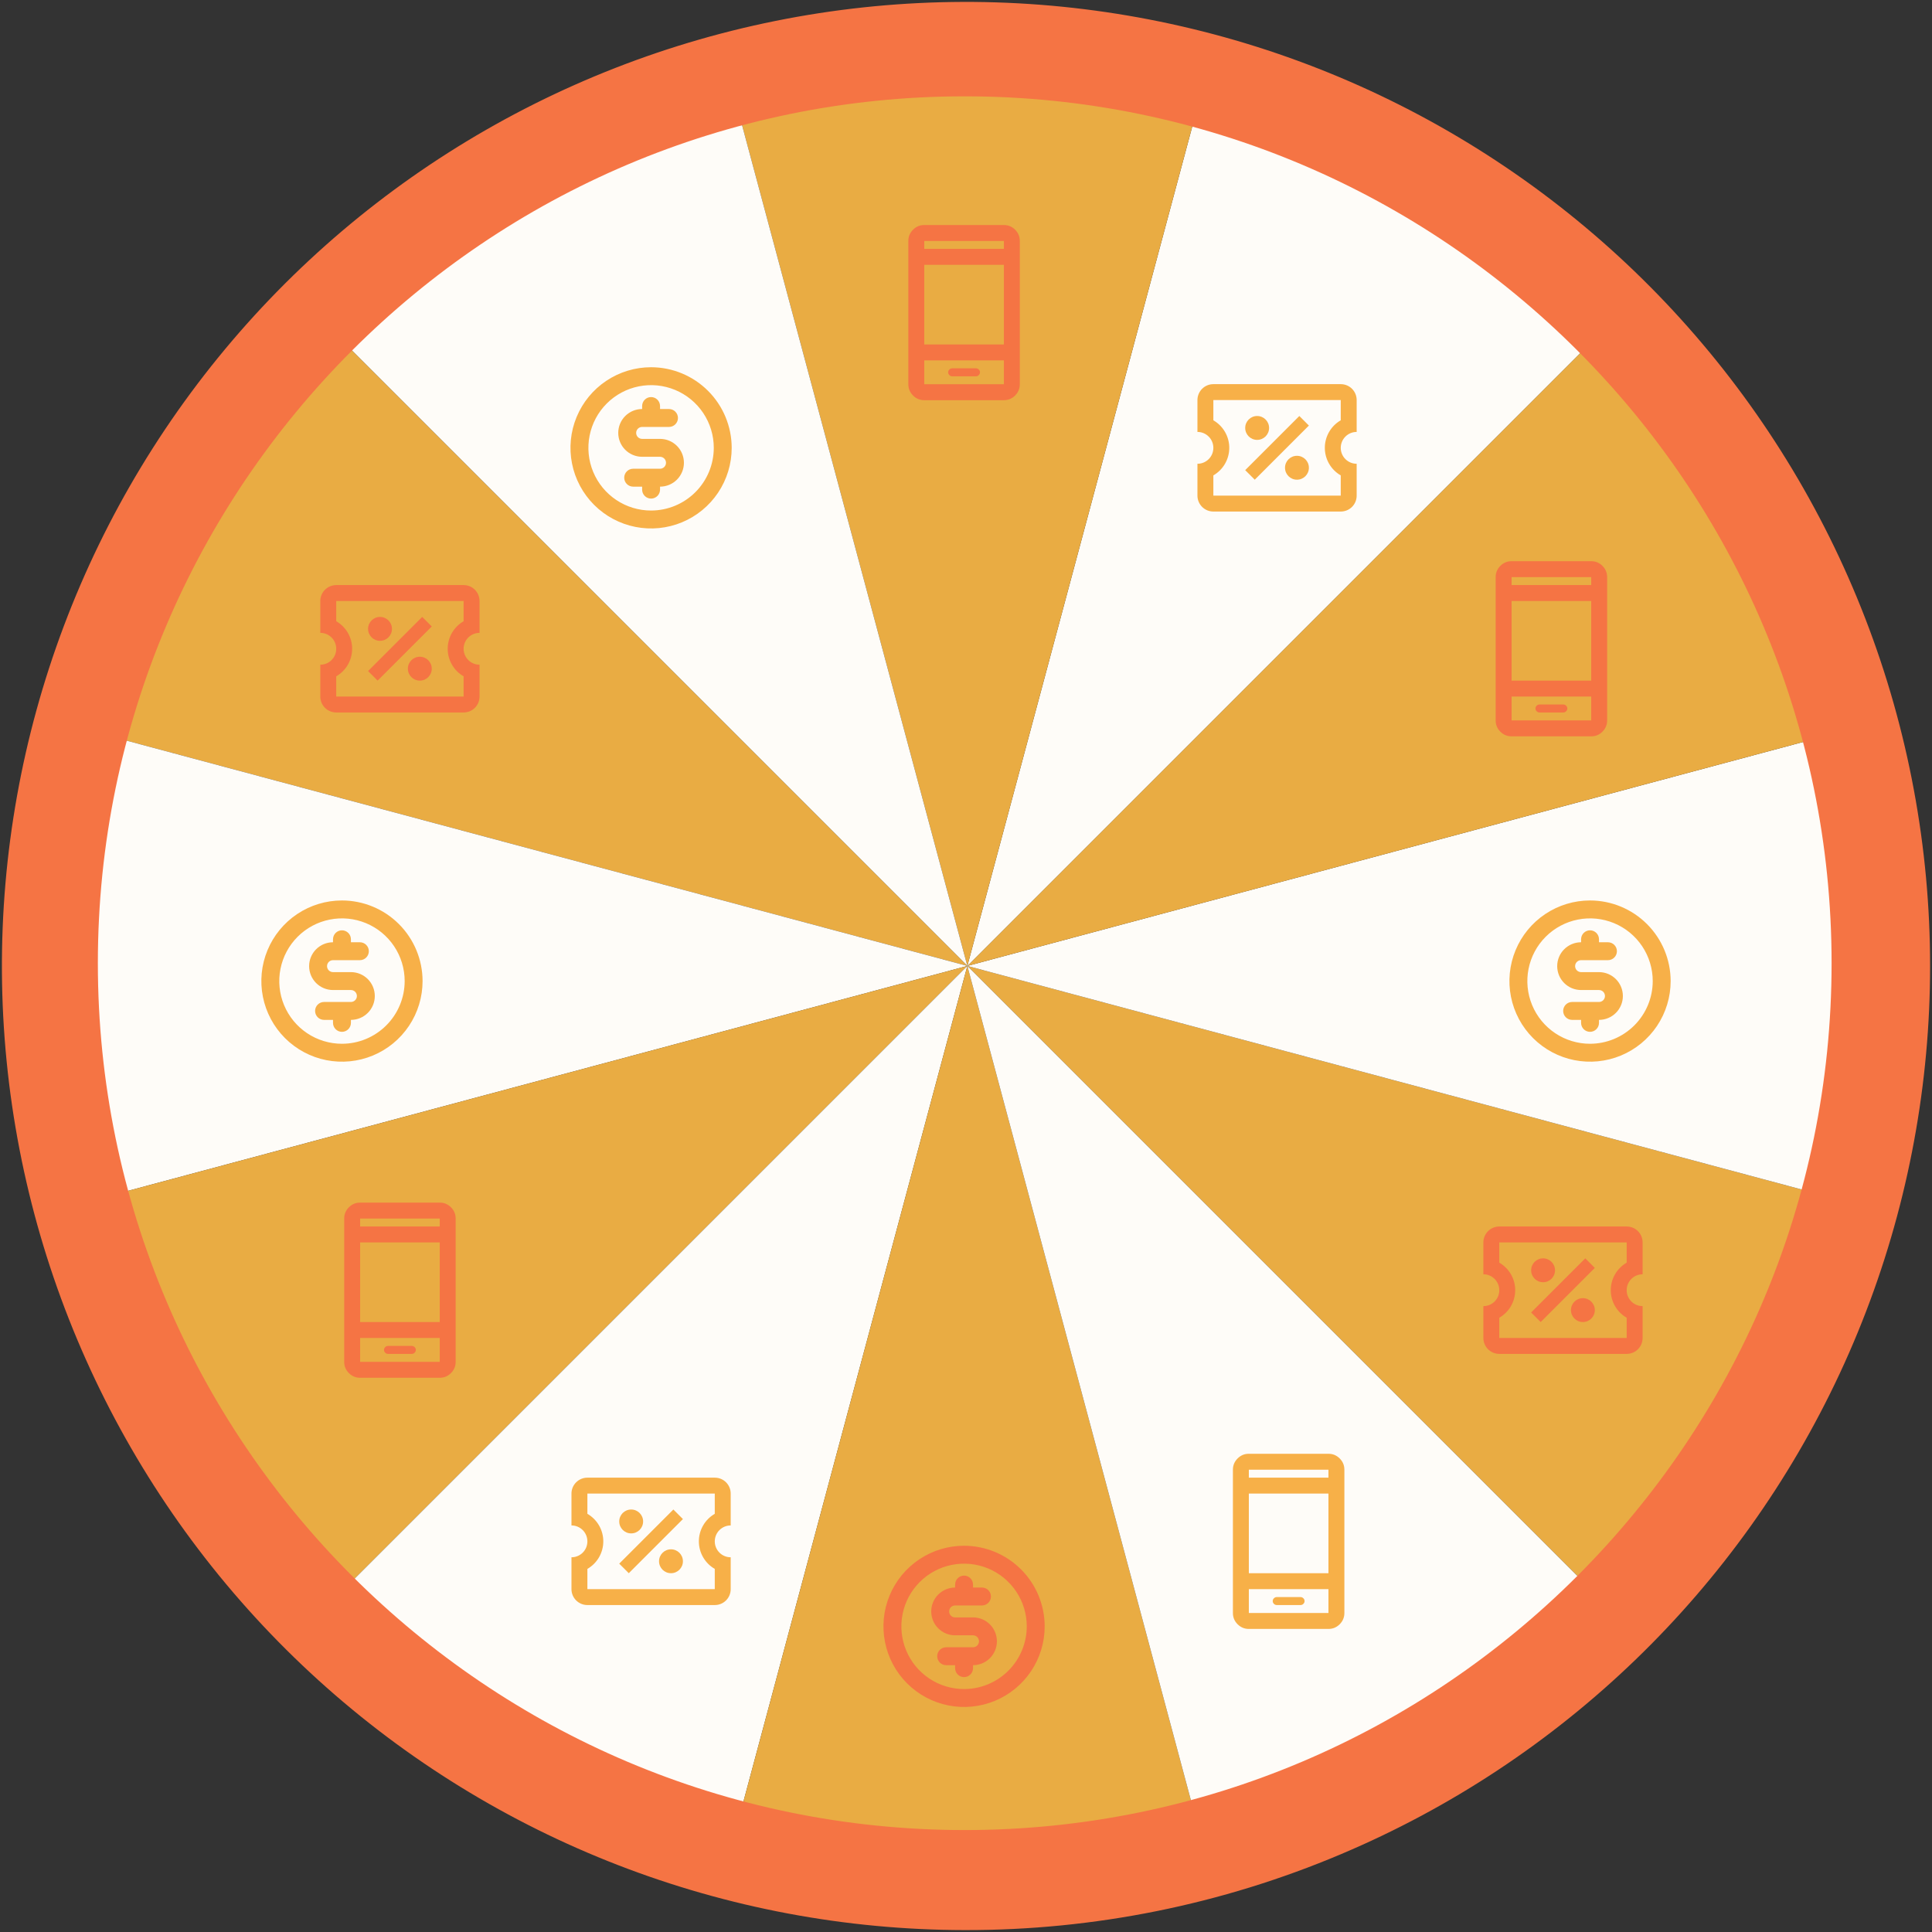 <svg width="500" height="500" xmlns="http://www.w3.org/2000/svg" fill="none">

 <rect width="100%" height="100%" fill="#333333" stroke="none"/>

 <g>
  <title>Layer 1</title>
  <g id="svg_13">
   <path id="svg_1" fill="#E9AC43" d="m469.525,308.709c-10.309,38.474 -30.564,73.556 -58.728,101.72l-160.448,-160.448l219.176,58.728z"/>
   <path id="svg_2" fill="#FEFCF8" d="m469.525,191.253c10.309,38.474 10.309,78.983 0,117.456l-219.176,-58.728l219.176,-58.728z"/>
   <path id="svg_3" fill="#E9AC43" d="m410.797,89.533c28.164,28.165 48.419,63.247 58.728,101.72l-219.176,58.728l160.448,-160.448z"/>
   <path id="svg_4" fill="#FEFCF8" d="m309.077,30.805c38.473,10.309 73.555,30.564 101.72,58.728l-160.448,160.448l58.728,-219.176z"/>
   <path id="svg_5" fill="#E9AC43" d="m191.62,30.805c38.474,-10.309 78.983,-10.309 117.457,0l-58.728,219.176l-58.729,-219.176z"/>
   <path id="svg_6" fill="#FEFCF8" d="m89.9,89.533c28.165,-28.165 63.247,-48.419 101.72,-58.728l58.729,219.176l-160.449,-160.448z"/>
   <path id="svg_7" fill="#E9AC43" d="m31.172,191.253c10.309,-38.473 30.564,-73.555 58.728,-101.72l160.449,160.448l-219.177,-58.728z"/>
   <path id="svg_8" fill="#FEFCF8" d="m31.172,308.709c-10.309,-38.473 -10.309,-78.982 0,-117.456l219.177,58.728l-219.177,58.728z"/>
   <path id="svg_9" fill="#E9AC43" d="m89.9,410.429c-28.164,-28.164 -48.419,-63.246 -58.728,-101.72l219.177,-58.728l-160.449,160.448z"/>
   <path id="svg_10" fill="#FEFCF8" d="m191.62,469.157c-38.473,-10.308 -73.555,-30.563 -101.72,-58.728l160.449,-160.448l-58.729,219.176z"/>
   <path id="svg_11" fill="#E9AC43" d="m309.077,469.157c-38.474,10.309 -78.983,10.309 -117.457,0l58.729,-219.176l58.728,219.176z"/>
   <path id="svg_12" fill="#FEFCF8" d="m410.797,410.429c-28.165,28.165 -63.247,48.42 -101.72,58.728l-58.728,-219.176l160.448,160.448z"/>
   <g>
    <path fill="#F57444" d="m249.5,400.039c-4.126,0 -8.159,1.224 -11.59,3.516c-3.431,2.292 -6.105,5.551 -7.684,9.363c-1.579,3.812 -1.992,8.006 -1.187,12.053c0.805,4.047 2.792,7.764 5.71,10.681c2.917,2.918 6.634,4.905 10.681,5.71c4.047,0.805 8.241,0.392 12.053,-1.187c3.812,-1.579 7.071,-4.253 9.363,-7.684c2.292,-3.431 3.516,-7.464 3.516,-11.59c-0.006,-5.531 -2.206,-10.834 -6.117,-14.745c-3.911,-3.911 -9.214,-6.111 -14.745,-6.117zm0,37.088c-3.209,0 -6.346,-0.952 -9.015,-2.735c-2.668,-1.783 -4.748,-4.317 -5.976,-7.282c-1.228,-2.965 -1.549,-6.227 -0.923,-9.375c0.626,-3.147 2.171,-6.038 4.441,-8.307c2.269,-2.27 5.16,-3.815 8.308,-4.441c3.147,-0.626 6.409,-0.305 9.374,0.923c2.965,1.228 5.499,3.308 7.282,5.976c1.783,2.669 2.735,5.806 2.735,9.015c-0.005,4.302 -1.716,8.426 -4.758,11.468c-3.042,3.042 -7.166,4.753 -11.468,4.758zm8.499,-12.363c0,1.64 -0.651,3.212 -1.81,4.371c-1.159,1.159 -2.732,1.811 -4.371,1.811l0,0.772c0,0.615 -0.244,1.205 -0.679,1.639c-0.435,0.435 -1.024,0.679 -1.639,0.679c-0.615,0 -1.204,-0.244 -1.639,-0.679c-0.435,-0.434 -0.679,-1.024 -0.679,-1.639l0,-0.772l-2.318,0c-0.615,0 -1.204,-0.245 -1.639,-0.679c-0.435,-0.435 -0.679,-1.025 -0.679,-1.639c0,-0.615 0.244,-1.205 0.679,-1.639c0.435,-0.435 1.024,-0.679 1.639,-0.679l6.954,0c0.41,0 0.803,-0.163 1.093,-0.453c0.289,-0.29 0.452,-0.683 0.452,-1.093c0,-0.41 -0.163,-0.803 -0.452,-1.092c-0.29,-0.29 -0.683,-0.453 -1.093,-0.453l-4.636,0c-1.639,0 -3.212,-0.651 -4.371,-1.81c-1.159,-1.16 -1.81,-2.732 -1.81,-4.371c0,-1.64 0.651,-3.212 1.81,-4.371c1.159,-1.159 2.732,-1.811 4.371,-1.811l0,-0.772c0,-0.615 0.244,-1.205 0.679,-1.639c0.435,-0.435 1.024,-0.679 1.639,-0.679c0.615,0 1.204,0.244 1.639,0.679c0.435,0.434 0.679,1.024 0.679,1.639l0,0.772l2.318,0c0.615,0 1.204,0.245 1.639,0.679c0.435,0.435 0.679,1.025 0.679,1.639c0,0.615 -0.244,1.205 -0.679,1.639c-0.435,0.435 -1.024,0.679 -1.639,0.679l-6.954,0c-0.41,0 -0.803,0.163 -1.093,0.453c-0.289,0.29 -0.452,0.683 -0.452,1.093c0,0.41 0.163,0.803 0.452,1.092c0.29,0.29 0.683,0.453 1.093,0.453l4.636,0c1.639,0 3.212,0.651 4.371,1.81c1.159,1.16 1.81,2.732 1.81,4.371z"/>
    <path fill="#F7B048" d="m168.5,95.04c-4.126,0 -8.159,1.224 -11.59,3.516c-3.431,2.292 -6.105,5.551 -7.684,9.363c-1.579,3.812 -1.992,8.007 -1.187,12.053c0.805,4.047 2.792,7.764 5.709,10.682c2.918,2.917 6.635,4.904 10.681,5.709c4.047,0.805 8.241,0.392 12.053,-1.187c3.812,-1.579 7.071,-4.253 9.363,-7.684c2.292,-3.431 3.516,-7.464 3.516,-11.59c-0.006,-5.531 -2.206,-10.834 -6.117,-14.745c-3.911,-3.911 -9.214,-6.111 -14.745,-6.117zm0,37.087c-3.209,0 -6.346,-0.952 -9.014,-2.735c-2.668,-1.783 -4.748,-4.317 -5.976,-7.282c-1.228,-2.965 -1.549,-6.227 -0.923,-9.375c0.626,-3.147 2.171,-6.039 4.441,-8.308c2.269,-2.269 5.16,-3.814 8.308,-4.441c3.147,-0.626 6.409,-0.305 9.374,0.923c2.965,1.228 5.499,3.308 7.282,5.976c1.783,2.668 2.735,5.805 2.735,9.015c-0.005,4.302 -1.716,8.426 -4.758,11.468c-3.042,3.042 -7.166,4.753 -11.468,4.758zm8.499,-12.363c0,1.639 -0.651,3.212 -1.81,4.371c-1.159,1.159 -2.732,1.81 -4.371,1.81l0,0.773c0,0.615 -0.244,1.204 -0.679,1.639c-0.435,0.435 -1.024,0.679 -1.639,0.679c-0.615,0 -1.204,-0.244 -1.639,-0.679c-0.435,-0.435 -0.679,-1.024 -0.679,-1.639l0,-0.773l-2.318,0c-0.615,0 -1.204,-0.244 -1.639,-0.679c-0.435,-0.435 -0.679,-1.024 -0.679,-1.639c0,-0.615 0.244,-1.204 0.679,-1.639c0.435,-0.435 1.024,-0.679 1.639,-0.679l6.954,0c0.41,0 0.803,-0.163 1.093,-0.453c0.289,-0.29 0.452,-0.683 0.452,-1.093c0,-0.41 -0.163,-0.803 -0.452,-1.093c-0.29,-0.29 -0.683,-0.453 -1.093,-0.453l-4.636,0c-1.639,0 -3.212,-0.651 -4.371,-1.81c-1.159,-1.159 -1.81,-2.731 -1.81,-4.371c0,-1.639 0.651,-3.212 1.81,-4.371c1.159,-1.159 2.732,-1.81 4.371,-1.81l0,-0.773c0,-0.615 0.244,-1.204 0.679,-1.639c0.435,-0.435 1.024,-0.679 1.639,-0.679c0.615,0 1.204,0.244 1.639,0.679c0.435,0.435 0.679,1.024 0.679,1.639l0,0.773l2.318,0c0.615,0 1.204,0.244 1.639,0.679c0.435,0.435 0.679,1.024 0.679,1.639c0,0.615 -0.244,1.204 -0.679,1.639c-0.435,0.435 -1.024,0.679 -1.639,0.679l-6.954,0c-0.41,0 -0.803,0.163 -1.093,0.453c-0.289,0.29 -0.452,0.683 -0.452,1.093c0,0.41 0.163,0.803 0.452,1.093c0.29,0.29 0.683,0.453 1.093,0.453l4.636,0c1.639,0 3.212,0.651 4.371,1.81c1.159,1.159 1.81,2.731 1.81,4.371z"/>
    <path fill="#F7B048" d="m411.5,233.039c-4.126,0 -8.159,1.224 -11.59,3.516c-3.431,2.292 -6.105,5.551 -7.684,9.363c-1.579,3.812 -1.992,8.006 -1.187,12.053c0.805,4.047 2.792,7.764 5.71,10.681c2.917,2.918 6.634,4.905 10.681,5.71c4.047,0.805 8.241,0.392 12.053,-1.187c3.812,-1.579 7.071,-4.253 9.363,-7.684c2.292,-3.431 3.516,-7.464 3.516,-11.59c-0.006,-5.531 -2.206,-10.834 -6.117,-14.745c-3.911,-3.911 -9.214,-6.111 -14.745,-6.117zm0,37.088c-3.209,0 -6.346,-0.952 -9.015,-2.735c-2.668,-1.783 -4.748,-4.317 -5.976,-7.282c-1.228,-2.965 -1.549,-6.227 -0.923,-9.375c0.626,-3.147 2.171,-6.038 4.441,-8.307c2.269,-2.27 5.16,-3.815 8.308,-4.441c3.147,-0.626 6.409,-0.305 9.374,0.923c2.965,1.228 5.499,3.308 7.282,5.976c1.783,2.669 2.735,5.806 2.735,9.015c-0.005,4.302 -1.716,8.426 -4.758,11.468c-3.042,3.042 -7.166,4.753 -11.468,4.758zm8.499,-12.363c0,1.64 -0.651,3.212 -1.81,4.371c-1.159,1.159 -2.732,1.811 -4.371,1.811l0,0.772c0,0.615 -0.244,1.205 -0.679,1.639c-0.435,0.435 -1.024,0.679 -1.639,0.679c-0.615,0 -1.204,-0.244 -1.639,-0.679c-0.435,-0.434 -0.679,-1.024 -0.679,-1.639l0,-0.772l-2.318,0c-0.615,0 -1.204,-0.245 -1.639,-0.679c-0.435,-0.435 -0.679,-1.025 -0.679,-1.639c0,-0.615 0.244,-1.205 0.679,-1.639c0.435,-0.435 1.024,-0.679 1.639,-0.679l6.954,0c0.41,0 0.803,-0.163 1.093,-0.453c0.289,-0.29 0.452,-0.683 0.452,-1.093c0,-0.41 -0.163,-0.803 -0.452,-1.092c-0.29,-0.29 -0.683,-0.453 -1.093,-0.453l-4.636,0c-1.639,0 -3.212,-0.651 -4.371,-1.81c-1.159,-1.16 -1.81,-2.732 -1.81,-4.371c0,-1.64 0.651,-3.212 1.81,-4.371c1.159,-1.159 2.732,-1.811 4.371,-1.811l0,-0.772c0,-0.615 0.244,-1.205 0.679,-1.639c0.435,-0.435 1.024,-0.679 1.639,-0.679c0.615,0 1.204,0.244 1.639,0.679c0.435,0.434 0.679,1.024 0.679,1.639l0,0.772l2.318,0c0.615,0 1.204,0.245 1.639,0.679c0.435,0.435 0.679,1.025 0.679,1.639c0,0.615 -0.244,1.205 -0.679,1.639c-0.435,0.435 -1.024,0.679 -1.639,0.679l-6.954,0c-0.41,0 -0.803,0.163 -1.093,0.453c-0.289,0.29 -0.452,0.683 -0.452,1.093c0,0.41 0.163,0.803 0.452,1.092c0.29,0.29 0.683,0.453 1.093,0.453l4.636,0c1.639,0 3.212,0.651 4.371,1.81c1.159,1.16 1.81,2.732 1.81,4.371z"/>
    <path fill="#F7B048" d="m88.5,233.039c-4.126,0 -8.159,1.224 -11.59,3.516c-3.431,2.292 -6.105,5.551 -7.684,9.363c-1.579,3.812 -1.992,8.006 -1.187,12.053c0.805,4.047 2.792,7.764 5.709,10.681c2.918,2.918 6.635,4.905 10.682,5.71c4.047,0.805 8.241,0.392 12.053,-1.187c3.812,-1.579 7.07,-4.253 9.362,-7.684c2.292,-3.431 3.516,-7.464 3.516,-11.59c-0.006,-5.531 -2.206,-10.834 -6.117,-14.745c-3.911,-3.911 -9.214,-6.111 -14.745,-6.117zm0,37.088c-3.209,0 -6.346,-0.952 -9.014,-2.735c-2.668,-1.783 -4.748,-4.317 -5.976,-7.282c-1.228,-2.965 -1.549,-6.227 -0.923,-9.375c0.626,-3.147 2.171,-6.038 4.441,-8.307c2.269,-2.27 5.16,-3.815 8.308,-4.441c3.147,-0.626 6.41,-0.305 9.375,0.923c2.965,1.228 5.499,3.308 7.282,5.976c1.783,2.669 2.735,5.806 2.735,9.015c-0.005,4.302 -1.716,8.426 -4.758,11.468c-3.042,3.042 -7.166,4.753 -11.468,4.758zm8.499,-12.363c0,1.64 -0.651,3.212 -1.81,4.371c-1.159,1.159 -2.731,1.811 -4.371,1.811l0,0.772c0,0.615 -0.244,1.205 -0.679,1.639c-0.435,0.435 -1.024,0.679 -1.639,0.679c-0.615,0 -1.204,-0.244 -1.639,-0.679c-0.435,-0.434 -0.679,-1.024 -0.679,-1.639l0,-0.772l-2.318,0c-0.615,0 -1.204,-0.245 -1.639,-0.679c-0.435,-0.435 -0.679,-1.025 -0.679,-1.639c0,-0.615 0.244,-1.205 0.679,-1.639c0.435,-0.435 1.024,-0.679 1.639,-0.679l6.954,0c0.41,0 0.803,-0.163 1.093,-0.453c0.29,-0.29 0.453,-0.683 0.453,-1.093c0,-0.41 -0.163,-0.803 -0.453,-1.092c-0.29,-0.29 -0.683,-0.453 -1.093,-0.453l-4.636,0c-1.639,0 -3.212,-0.651 -4.371,-1.81c-1.159,-1.16 -1.81,-2.732 -1.81,-4.371c0,-1.64 0.651,-3.212 1.81,-4.371c1.159,-1.159 2.732,-1.811 4.371,-1.811l0,-0.772c0,-0.615 0.244,-1.205 0.679,-1.639c0.435,-0.435 1.024,-0.679 1.639,-0.679c0.615,0 1.204,0.244 1.639,0.679c0.435,0.434 0.679,1.024 0.679,1.639l0,0.772l2.318,0c0.615,0 1.204,0.245 1.639,0.679c0.435,0.435 0.679,1.025 0.679,1.639c0,0.615 -0.244,1.205 -0.679,1.639c-0.435,0.435 -1.024,0.679 -1.639,0.679l-6.954,0c-0.41,0 -0.803,0.163 -1.093,0.453c-0.29,0.29 -0.453,0.683 -0.453,1.093c0,0.41 0.163,0.803 0.453,1.092c0.29,0.29 0.683,0.453 1.093,0.453l4.636,0c1.639,0 3.212,0.651 4.371,1.81c1.159,1.16 1.81,2.732 1.81,4.371z"/>
    <path fill="#F7B048" d="m336.269,107.66l2.472,2.473l-14.01,14.011l-2.473,-2.473l14.011,-14.011zm-22.253,-8.242l32.967,0c2.287,0 4.121,1.834 4.121,4.121l0,8.242c-1.093,0 -2.141,0.434 -2.914,1.207c-0.773,0.773 -1.207,1.821 -1.207,2.914c0,1.093 0.434,2.141 1.207,2.914c0.773,0.773 1.821,1.207 2.914,1.207l0,8.242c0,2.287 -1.834,4.121 -4.121,4.121l-32.967,0c-1.092,0 -2.141,-0.434 -2.913,-1.207c-0.773,-0.773 -1.207,-1.821 -1.207,-2.914l0,-8.242c2.287,0 4.12,-1.834 4.12,-4.121c0,-1.093 -0.434,-2.141 -1.207,-2.914c-0.772,-0.773 -1.82,-1.207 -2.913,-1.207l0,-8.242c0,-1.093 0.434,-2.141 1.207,-2.914c0.772,-0.773 1.821,-1.207 2.913,-1.207zm0,4.121l0,5.233c1.253,0.722 2.292,1.761 3.015,3.013c0.723,1.252 1.104,2.671 1.104,4.117c0,1.445 -0.381,2.865 -1.104,4.117c-0.723,1.252 -1.762,2.291 -3.015,3.012l0,5.234l32.967,0l0,-5.234c-1.252,-0.722 -2.292,-1.761 -3.015,-3.012c-0.723,-1.252 -1.103,-2.671 -1.103,-4.117c0,-1.445 0.38,-2.865 1.103,-4.117c0.723,-1.252 1.763,-2.291 3.015,-3.013l0,-5.233l-32.967,0zm11.333,4.121c1.71,0 3.09,1.381 3.09,3.091c0,1.71 -1.38,3.091 -3.09,3.091c-1.71,0 -3.091,-1.381 -3.091,-3.091c0,-1.71 1.381,-3.091 3.091,-3.091zm10.302,10.302c1.71,0 3.09,1.381 3.09,3.091c0,1.71 -1.38,3.091 -3.09,3.091c-1.71,0 -3.091,-1.381 -3.091,-3.091c0,-1.71 1.381,-3.091 3.091,-3.091z"/>
    <path fill="#F57444" d="m410.269,325.659l2.472,2.473l-14.01,14.011l-2.473,-2.473l14.011,-14.011zm-22.253,-8.241l32.967,0c2.287,0 4.121,1.833 4.121,4.12l0,8.242c-1.093,0 -2.141,0.434 -2.914,1.207c-0.773,0.773 -1.207,1.821 -1.207,2.914c0,1.093 0.434,2.141 1.207,2.914c0.773,0.773 1.821,1.207 2.914,1.207l0,8.242c0,2.287 -1.834,4.12 -4.121,4.12l-32.967,0c-1.092,0 -2.141,-0.434 -2.913,-1.207c-0.773,-0.772 -1.207,-1.821 -1.207,-2.913l0,-8.242c2.287,0 4.12,-1.834 4.12,-4.121c0,-1.093 -0.434,-2.141 -1.207,-2.914c-0.772,-0.773 -1.82,-1.207 -2.913,-1.207l0,-8.242c0,-1.092 0.434,-2.141 1.207,-2.913c0.772,-0.773 1.821,-1.207 2.913,-1.207zm0,4.12l0,5.234c1.253,0.722 2.292,1.761 3.015,3.012c0.723,1.252 1.104,2.672 1.104,4.117c0,1.445 -0.381,2.865 -1.104,4.117c-0.723,1.251 -1.762,2.29 -3.015,3.012l0,5.234l32.967,0l0,-5.234c-1.252,-0.722 -2.292,-1.761 -3.015,-3.012c-0.723,-1.252 -1.103,-2.672 -1.103,-4.117c0,-1.445 0.38,-2.865 1.103,-4.117c0.723,-1.251 1.763,-2.29 3.015,-3.012l0,-5.234l-32.967,0zm11.333,4.121c1.71,0 3.09,1.381 3.09,3.091c0,1.71 -1.38,3.091 -3.09,3.091c-1.71,0 -3.091,-1.381 -3.091,-3.091c0,-1.71 1.381,-3.091 3.091,-3.091zm10.302,10.302c1.71,0 3.09,1.381 3.09,3.091c0,1.71 -1.38,3.091 -3.09,3.091c-1.71,0 -3.091,-1.381 -3.091,-3.091c0,-1.71 1.381,-3.091 3.091,-3.091z"/>
    <path fill="#F7B048" d="m174.269,390.659l2.472,2.473l-14.01,14.011l-2.473,-2.473l14.011,-14.011zm-22.253,-8.241l32.967,0c2.287,0 4.121,1.833 4.121,4.12l0,8.242c-1.093,0 -2.141,0.434 -2.914,1.207c-0.773,0.773 -1.207,1.821 -1.207,2.914c0,1.093 0.434,2.141 1.207,2.914c0.773,0.773 1.821,1.207 2.914,1.207l0,8.242c0,2.287 -1.834,4.12 -4.121,4.12l-32.967,0c-1.093,0 -2.141,-0.434 -2.914,-1.207c-0.773,-0.772 -1.207,-1.821 -1.207,-2.913l0,-8.242c2.287,0 4.121,-1.834 4.121,-4.121c0,-1.093 -0.434,-2.141 -1.207,-2.914c-0.773,-0.773 -1.821,-1.207 -2.914,-1.207l0,-8.242c0,-1.092 0.434,-2.141 1.207,-2.913c0.773,-0.773 1.821,-1.207 2.914,-1.207zm0,4.12l0,5.234c1.252,0.722 2.292,1.761 3.015,3.012c0.723,1.252 1.104,2.672 1.104,4.117c0,1.445 -0.381,2.865 -1.104,4.117c-0.723,1.251 -1.763,2.29 -3.015,3.012l0,5.234l32.967,0l0,-5.234c-1.252,-0.722 -2.292,-1.761 -3.015,-3.012c-0.723,-1.252 -1.103,-2.672 -1.103,-4.117c0,-1.445 0.38,-2.865 1.103,-4.117c0.723,-1.251 1.763,-2.29 3.015,-3.012l0,-5.234l-32.967,0zm11.332,4.121c1.71,0 3.09,1.381 3.09,3.091c0,1.71 -1.38,3.091 -3.09,3.091c-1.71,0 -3.091,-1.381 -3.091,-3.091c0,-1.71 1.381,-3.091 3.091,-3.091zm10.302,10.302c1.71,0 3.09,1.381 3.09,3.091c0,1.71 -1.38,3.091 -3.09,3.091c-1.71,0 -3.091,-1.381 -3.091,-3.091c0,-1.71 1.381,-3.091 3.091,-3.091z"/>
    <path fill="#F57444" d="m109.269,159.659l2.473,2.473l-14.011,14.011l-2.473,-2.473l14.011,-14.011zm-22.253,-8.241l32.967,0c2.287,0 4.121,1.834 4.121,4.121l0,8.242c-1.093,0 -2.141,0.434 -2.914,1.207c-0.773,0.773 -1.207,1.821 -1.207,2.914c0,1.093 0.434,2.141 1.207,2.914c0.773,0.773 1.821,1.207 2.914,1.207l0,8.242c0,2.287 -1.834,4.12 -4.121,4.12l-32.967,0c-1.093,0 -2.141,-0.434 -2.914,-1.207c-0.773,-0.772 -1.207,-1.821 -1.207,-2.913l0,-8.242c2.287,0 4.121,-1.834 4.121,-4.121c0,-1.093 -0.434,-2.141 -1.207,-2.914c-0.773,-0.773 -1.821,-1.207 -2.914,-1.207l0,-8.242c0,-1.093 0.434,-2.141 1.207,-2.914c0.773,-0.773 1.821,-1.207 2.914,-1.207zm0,4.121l0,5.234c1.252,0.722 2.292,1.761 3.015,3.012c0.723,1.252 1.104,2.672 1.104,4.117c0,1.445 -0.381,2.865 -1.104,4.117c-0.723,1.251 -1.763,2.29 -3.015,3.012l0,5.234l32.967,0l0,-5.234c-1.252,-0.722 -2.292,-1.761 -3.015,-3.012c-0.723,-1.252 -1.104,-2.672 -1.104,-4.117c0,-1.445 0.381,-2.865 1.104,-4.117c0.723,-1.251 1.763,-2.29 3.015,-3.012l0,-5.234l-32.967,0zm11.332,4.12c1.71,0 3.091,1.381 3.091,3.091c0,1.71 -1.381,3.091 -3.091,3.091c-1.71,0 -3.091,-1.381 -3.091,-3.091c0,-1.71 1.381,-3.091 3.091,-3.091zm10.302,10.302c1.71,0 3.091,1.381 3.091,3.091c0,1.71 -1.381,3.091 -3.091,3.091c-1.71,0 -3.091,-1.381 -3.091,-3.091c0,-1.71 1.381,-3.091 3.091,-3.091z"/>
    <path fill="#F57444" d="m246.41,97.385l6.181,0c0.275,0 0.515,-0.103 0.721,-0.309c0.206,-0.206 0.309,-0.446 0.309,-0.721c0,-0.275 -0.103,-0.515 -0.309,-0.721c-0.206,-0.206 -0.446,-0.309 -0.721,-0.309l-6.181,0c-0.275,0 -0.516,0.103 -0.722,0.309c-0.206,0.206 -0.309,0.446 -0.309,0.721c0,0.275 0.103,0.515 0.309,0.721c0.206,0.206 0.447,0.309 0.722,0.309zm-7.212,6.181c-1.133,0 -2.104,-0.404 -2.911,-1.212c-0.808,-0.808 -1.211,-1.778 -1.21,-2.909l0,-37.088c0,-1.133 0.404,-2.104 1.212,-2.911c0.807,-0.808 1.777,-1.211 2.909,-1.209l20.604,0c1.133,0 2.104,0.404 2.912,1.212c0.807,0.808 1.21,1.777 1.209,2.909l0,37.088c0,1.133 -0.404,2.104 -1.211,2.911c-0.808,0.808 -1.778,1.211 -2.91,1.21l-20.604,0zm0,-14.423l20.604,0l0,-20.604l-20.604,0l0,20.604zm0,4.121l0,6.181l20.604,0l0,-6.181l-20.604,0zm0,-28.846l20.604,0l0,-2.06l-20.604,0l0,2.06z"/>
    <path fill="#F57444" d="m398.41,184.384l6.181,0c0.275,0 0.515,-0.103 0.721,-0.309c0.206,-0.206 0.309,-0.446 0.309,-0.721c0,-0.275 -0.103,-0.515 -0.309,-0.721c-0.206,-0.206 -0.446,-0.309 -0.721,-0.309l-6.181,0c-0.275,0 -0.516,0.103 -0.722,0.309c-0.206,0.206 -0.309,0.446 -0.309,0.721c0,0.275 0.103,0.515 0.309,0.721c0.206,0.206 0.447,0.309 0.722,0.309zm-7.212,6.182c-1.133,0 -2.104,-0.404 -2.911,-1.212c-0.808,-0.808 -1.211,-1.777 -1.21,-2.909l0,-37.088c0,-1.133 0.404,-2.104 1.212,-2.911c0.807,-0.808 1.777,-1.211 2.909,-1.21l20.604,0c1.133,0 2.104,0.404 2.912,1.212c0.807,0.808 1.21,1.778 1.209,2.909l0,37.088c0,1.133 -0.404,2.103 -1.211,2.911c-0.808,0.808 -1.778,1.211 -2.91,1.21l-20.604,0zm0,-14.423l20.604,0l0,-20.605l-20.604,0l0,20.605zm0,4.12l0,6.182l20.604,0l0,-6.182l-20.604,0zm0,-28.845l20.604,0l0,-2.061l-20.604,0l0,2.061z"/>
    <path fill="#F7B048" d="m330.41,415.384l6.181,0c0.275,0 0.515,-0.103 0.721,-0.309c0.206,-0.206 0.309,-0.446 0.309,-0.721c0,-0.275 -0.103,-0.515 -0.309,-0.721c-0.206,-0.206 -0.446,-0.309 -0.721,-0.309l-6.181,0c-0.275,0 -0.516,0.103 -0.722,0.309c-0.206,0.206 -0.309,0.446 -0.309,0.721c0,0.275 0.103,0.515 0.309,0.721c0.206,0.206 0.447,0.309 0.722,0.309zm-7.212,6.182c-1.133,0 -2.104,-0.404 -2.911,-1.212c-0.808,-0.808 -1.211,-1.777 -1.21,-2.909l0,-37.088c0,-1.133 0.404,-2.103 1.212,-2.911c0.807,-0.808 1.777,-1.211 2.909,-1.21l20.604,0c1.133,0 2.104,0.404 2.912,1.212c0.807,0.808 1.21,1.777 1.209,2.909l0,37.088c0,1.133 -0.404,2.103 -1.211,2.911c-0.808,0.808 -1.778,1.211 -2.91,1.21l-20.604,0zm0,-14.423l20.604,0l0,-20.604l-20.604,0l0,20.604zm0,4.121l0,6.181l20.604,0l0,-6.181l-20.604,0zm0,-28.846l20.604,0l0,-2.061l-20.604,0l0,2.061z"/>
    <path fill="#F57444" d="m100.409,350.384l6.181,0c0.275,0 0.515,-0.103 0.721,-0.309c0.206,-0.206 0.309,-0.446 0.309,-0.721c0,-0.275 -0.103,-0.515 -0.309,-0.721c-0.206,-0.206 -0.446,-0.309 -0.721,-0.309l-6.181,0c-0.275,0 -0.515,0.103 -0.721,0.309c-0.206,0.206 -0.309,0.446 -0.309,0.721c0,0.275 0.103,0.515 0.309,0.721c0.206,0.206 0.446,0.309 0.721,0.309zm-7.211,6.182c-1.133,0 -2.104,-0.404 -2.911,-1.212c-0.808,-0.808 -1.211,-1.777 -1.21,-2.909l0,-37.088c0,-1.133 0.404,-2.103 1.212,-2.911c0.808,-0.808 1.777,-1.211 2.909,-1.21l20.604,0c1.133,0 2.104,0.404 2.911,1.212c0.808,0.808 1.211,1.777 1.21,2.909l0,37.088c0,1.133 -0.404,2.103 -1.212,2.911c-0.808,0.808 -1.778,1.211 -2.909,1.21l-20.604,0zm0,-14.423l20.604,0l0,-20.605l-20.604,0l0,20.605zm0,4.12l0,6.182l20.604,0l0,-6.182l-20.604,0zm0,-28.845l20.604,0l0,-2.061l-20.604,0l0,2.061z"/>
   </g>
   <g>
    <path fill="#F57444" d="m249.67,499.506c-61.851,-0.082 -121.466,-23.134 -167.282,-64.684c-45.816,-41.55 -74.566,-98.636 -80.674,-160.184c-6.108,-61.549 10.863,-123.172 47.62,-172.915c36.757,-49.744 90.679,-84.063 151.308,-96.298c60.628,-12.236 123.64,-1.517 176.812,30.078c53.172,31.595 92.714,81.812 110.955,140.912c18.241,59.099 13.881,122.867 -12.234,178.934c-26.115,56.067 -72.124,100.436 -129.102,124.499c-30.814,13.039 -63.944,19.725 -97.403,19.658zm0,-474.577c-123.704,0 -224.345,100.641 -224.345,224.345c0,123.703 100.641,224.344 224.345,224.344c123.703,0 224.344,-100.641 224.344,-224.344c0,-123.704 -100.641,-224.345 -224.344,-224.345z"/>
   </g>
  </g>
 </g>
</svg>